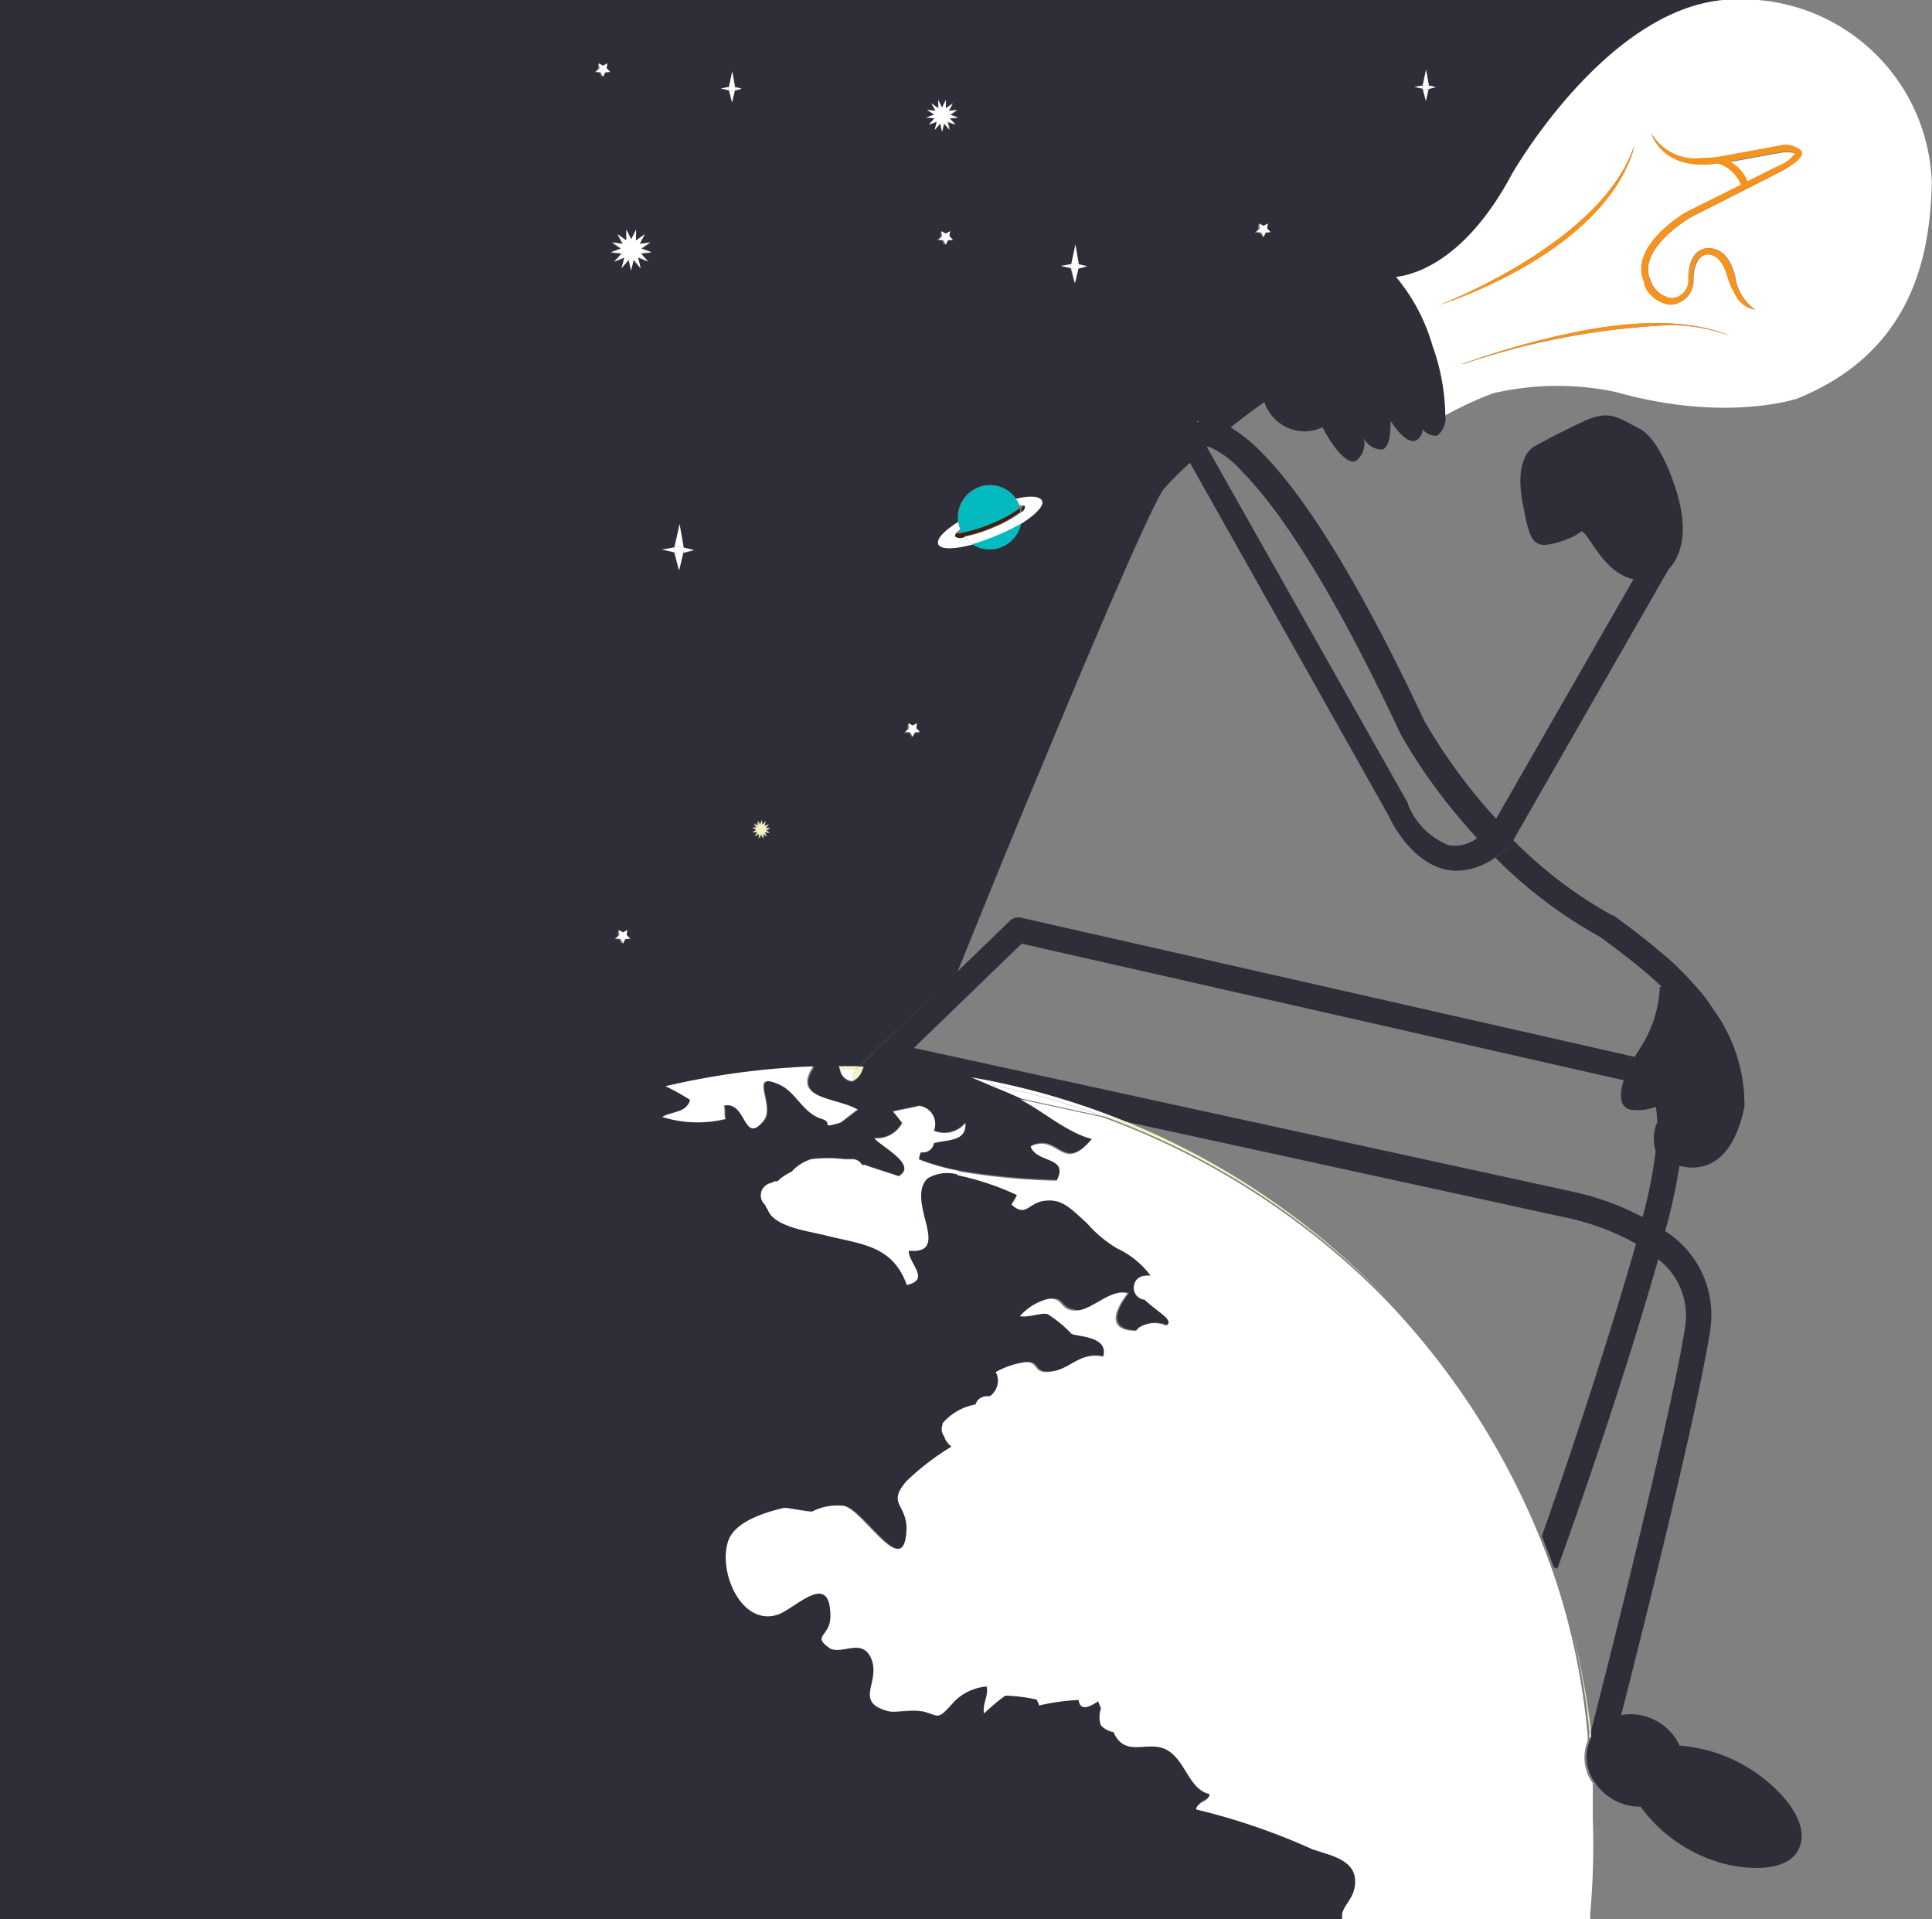 <svg id="Layer_1" data-name="Layer 1" xmlns="http://www.w3.org/2000/svg" viewBox="0 0 97.46 96.81"><rect x="0" y="0" width="97.46" height="96.81" fill="#808080" stroke="none"/><defs><style>.cls-1{fill:#2e2e38;}.cls-2{fill:#fff;}.cls-3{fill:#f6921e;}.cls-4{fill:#3b2314;}.cls-5{fill:#f3f3c3;}.cls-6{fill:#231f20;}.cls-7{fill:#00bcc1;}</style></defs><title>Untitled-2</title><path class="cls-1" d="M60.75,357.51h0.12l0,0.05,10.16,18,0,0.06a3.68,3.68,0,0,0,2.06,2.05,1.9,1.9,0,0,0,1.42-.36q-0.62-.68-1.25-1.45a27.16,27.16,0,0,1-2.61-3.81v0c-3.83-8.17-6.47-11.71-8-13.24A4.82,4.82,0,0,0,61,357.57l-0.07,0-0.07,0-0.1-.18,0.05,0.15H60.75ZM38.69,377.24L38.58,377l0.24,0-0.2-.15,0.24-.08-0.24,0,0.17-.18-0.23.08,0.07-.24-0.17.18,0-.25-0.07.24-0.15-.2,0.05,0.24-0.23-.1,0.16,0.19-0.25,0,0.23,0.1L38,377l0.25,0-0.13.22,0.21-.14v0.25l0.12-.22,0.1,0.23v-0.25Zm7.21,44.92h0ZM33.61,389.83h0a10.78,10.78,0,0,1,1.24.69c-0.19.67-.94,0.57-1.4,0.86a5.93,5.93,0,0,0,3.18.1c-0.09-.19,0-0.58-0.09-0.67,1.12-.29.93,2,2,0.77,0.65-.77-0.84-2.59.84-1.82,0.84,0.38,1.12,1.44,2.15,1.73,0.56,0.19-.19.48,0.84,0.19,0.09,0,.75-0.57.93-0.67-1.06-.63-3.36-0.5-2.21-2.16A38.6,38.6,0,0,0,33.61,389.83Zm34.09,42-65.17,0H0V335H87.56c-6.29,0-11.29,8.8-11.29,8.8-2.31,4.33-4.85,5.08-5.85,5.2a9.46,9.46,0,0,1,1.84,3.47,10.81,10.81,0,0,1,.65,3.53,1.07,1.07,0,0,1-.41,1,0.78,0.78,0,0,1-.73-0.32,0.7,0.7,0,0,1-.36.58c-0.33.11-.79-0.27-1.26-1,0,0.79-.1,1.33-0.41,1.44a1,1,0,0,1-.93-0.55,1.16,1.16,0,0,1-.42,1.14c-0.42.15-1.07-.55-1.68-1.71a2.11,2.11,0,0,1-.93.21,2.15,2.15,0,0,1-2-1.48c-0.33.24-1,.71-1.7,1.28a7.67,7.67,0,0,1,1.51,1.21c2.34,2.33,5.12,6.9,8.26,13.59a28.2,28.2,0,0,0,3.62,4.94l6.93-12.08c-1.4-.31-2.08-1.94-2.5-2.34-0.2-.19,0,0-1,0.38-1.57.52-1.69,0.22-2.09-1.89-0.48-2.53.7-2.91,0.7-2.91s1.14-.64,2.41-1.22,1.67-.19,2.78.38,1.85,3.1,1.85,3.1c0.7,2.24.18,3.4-.38,4h0l-7.77,13.55-0.1.18a0.64,0.64,0,0,1-.1.14,6.12,6.12,0,0,1-.68.59,3.39,3.39,0,0,1-2,.74,2.77,2.77,0,0,1-.54-0.05c-1.8-.36-2.81-2.45-2.95-2.76l-10-17.76a13.33,13.33,0,0,0-1.33,1.33c-0.21.26-1.23,2.12-6.11,13.88-1.68,4-3.31,8.05-4.31,10.51L46,386.25h0l-2.66,2.57h-1L42.37,389a0.69,0.69,0,0,0,.51.58,0.47,0.47,0,0,0,.16,0A0.89,0.89,0,0,0,43.5,389l0.07-.17a38.23,38.23,0,0,1,5.4.54l0.81,0.34h0c0.57,0.24,1.14.47,1.71,0.72h0c1.12,0.58,2.42,1.72,3.63,2-1.5,1.82-1.68-.29-3.09.38,0.28,0.86,2,.48,1.31,1.73a33.62,33.62,0,0,1-5-.48,11.44,11.44,0,0,1-2-.57,1,1,0,0,1,.09-0.36h0.1a0.55,0.55,0,0,0,.56-0.47c0.71-.19,1.65-0.08,1.59-1a1.37,1.37,0,0,1-1.59.38,0.91,0.91,0,0,0-.75-1.25c-0.37.1-.94,0.19-1.31,0.29,0.19,0.19.37,0.48,0.47,0.57a1.45,1.45,0,0,1-1.4.77c0.28,0.38,2.24,1.34,1.22,1.92h0s-1.51-.48-1.69-0.57l-0.16,0a0.54,0.54,0,0,0-.49-0.29H42.59a6.67,6.67,0,0,0-1.65,0,2.2,2.2,0,0,0-1,.64h0a2.46,2.46,0,0,0-.71.48h0l-0.13,0a0.59,0.59,0,0,0-.18.08,0.63,0.63,0,0,0-.3,1.1,0.58,0.58,0,0,0,.12.22h0c0.29,0.86,1.94,1.08,2.86,1.3,1.87,0.48,3.46.48,4.12,2.49,1.21-.29.09-1.05,0.09-1.73,2.24,0.19-.19-2.49.94-3.64a1.92,1.92,0,0,1,1.58-.19,13.86,13.86,0,0,1,3,1,2.16,2.16,0,0,1-.28.48c0.75,0.67.93-.19,1.68-0.19s1.22,0.29,2.15,1.15a6.14,6.14,0,0,0,1.5,1.25,4.43,4.43,0,0,1,1.78,1.44H58.08a0.59,0.59,0,0,0-.23,0,0.55,0.55,0,0,0-.55.42h0v0a0.6,0.6,0,0,0,.52.78c0.64,0.63,1.55,1.05,1.07,1.31h0a1.46,1.46,0,0,0-1.3.06,0.62,0.62,0,0,0-.2.2c-1.24,0-1.32-.73-0.44-1.88-0.84-.29-1.68,1-2.62.86s-0.56-.67-1.4-0.58a2.71,2.71,0,0,0-1.4.86c0.37,0.1,1.12-.19,1.4-0.1a6.07,6.07,0,0,1,1.21,1c0.47,0.19,1.87.19,1.59,1.15-1.31-.29-1.68.77-2.9,0.77-0.65,0-.37-0.57-1.12-0.48a4.08,4.08,0,0,0-1.4.48,0.94,0.94,0,0,1-.32,1.23l-0.15,0a0.55,0.55,0,0,0-.55.41,2.78,2.78,0,0,0-1.56.83,0.65,0.65,0,0,0-.11.14h0s0,0,0,.07a0.58,0.58,0,0,0,.08.55h0A1.08,1.08,0,0,0,48,408a12.88,12.88,0,0,0-2.24,1.73c-1,1.15,0,1.15,0,2.4-0.09,2.78-2.15-1-3.18-1.15a2.81,2.81,0,0,0-1.59.29c-0.28,0-1.22-.19-1.4-0.19-0.84.19-2.43,0.67-2.81,1.63-0.56,1.53.65,4.41,2.52,3.74,0.94-.38,2.62-2.21,2.62.1,0,1.05-1,1,0,1.63,0.56,0.29,1.5-.48,2,0.38,0.66,1.25-.93,2.3.94,2.78,0.32,0.11,1.15-.07,1.62,0h0l0.09,0h0c0.86,0.21.71,0.48,1.47-.35a2.63,2.63,0,0,1,1.83-1c0.1,0.5-.23.87-0.13,1.36a11.12,11.12,0,0,1,1.07-.9,8.3,8.3,0,0,1,1.59.2c0,0.11.08,0.19,0.11,0.3a10.87,10.87,0,0,1,2-.28c0,0.65.62,0.27,1,.06,0,0.15.12,0.24,0.12,0.39a1.31,1.31,0,0,0,0,.82,1.09,1.09,0,0,0,.64.35c0.63,1.46,1.83.31,2.85,1,0.8,0.57,1,1.9,2,2.13-0.07.44-.61,0.35-0.69,0.77a32.71,32.71,0,0,1,5.85,2c0.94,0.38,2.45.57,2.14,2-0.11.52-.48,0.77-0.62,1.26v0.28Zm4.36-92.3,0.36-.1-0.35-.08-0.14-.8-0.17.8-0.42.07,0.42,0.09,0.16,0.62Zm-8.22,7.24,0.25,0-0.18-.18,0-.25-0.22.12-0.22-.12,0,0.25-0.18.18,0.25,0L63.74,347Zm-3.44,9.57,0.09-.07-0.11,0Zm-6-7.76,0.45-.12-0.43-.1-0.17-1-0.21,1-0.51.09L54,348.56l0.2,0.76Zm-2.9,12.86c0.73-.45,1.17-0.9,1.06-1.15S52,360,51.24,360.18a1.58,1.58,0,0,0-1.91-.56,1.63,1.63,0,0,0-1,1.73c-0.71.44-1.12,0.87-1,1.13s0.81,0.26,1.74,0h0a1.57,1.57,0,0,0,1.47.14A1.62,1.62,0,0,0,51.51,361.44ZM47.9,341l0.43,0-0.4-.15,0.36-.24-0.43.06,0.2-.38-0.35.25v-0.44l-0.19.39-0.19-.39v0.44L47,340.24l0.21,0.38-0.43-.06,0.36,0.24-0.4.15,0.43,0-0.29.32,0.4-.16-0.11.42,0.28-.33,0.1,0.43,0.1-.43,0.28,0.33-0.11-.42,0.4,0.16Zm-0.08,6.15,0.25,0-0.18-.18,0-.25-0.22.12-0.22-.12,0,0.25-0.18.18,0.25,0,0.11,0.23ZM46.15,372l0.25,0-0.18-.18,0-.25-0.22.12-0.22-.12,0,0.25-0.18.18,0.25,0L46,372.2Zm-9.09-32.38,0.36-.1-0.34-.08-0.14-.79-0.17.79-0.41.07,0.41,0.09,0.16,0.61Zm-2.6,23.32,0.54-.14-0.51-.12-0.2-1.18L34,362.64l-0.62.11L34,362.89l0.24,0.91Zm-2.14-15.1,0.54-.06-0.51-.19,0.45-.31-0.54.07,0.26-.49-0.44.32v-0.55l-0.25.49-0.25-.49v0.55l-0.44-.32,0.26,0.49-0.54-.07,0.45,0.31-0.51.19,0.54,0.06-0.37.41,0.51-.2-0.14.53,0.36-.42,0.12,0.54,0.12-.54,0.36,0.42L32.19,348l0.51,0.2ZM31.54,382.4l0.25,0-0.18-.18,0-.25-0.22.12-0.22-.12,0,0.25-0.18.18,0.25,0,0.11,0.23Zm-1-43.72,0.25,0-0.18-.18,0-.25-0.22.12-0.22-.12,0,0.25-0.18.18,0.25,0,0.11,0.23Z" transform="translate(0 -335.03)"/><path class="cls-2" d="M80.22,431.54v0.3H2.53l65.17,0v-0.28c0.14-.48.51-0.74,0.62-1.26,0.31-1.46-1.2-1.66-2.14-2a32.71,32.71,0,0,0-5.85-2c0.09-.42.62-0.33,0.69-0.77-1-.23-1.19-1.55-2-2.13-1-.74-2.22.42-2.85-1a1.09,1.09,0,0,1-.64-0.35,1.31,1.31,0,0,1,0-.82c0-.15-0.12-0.24-0.12-0.39-0.33.21-.91,0.59-1-0.06a10.87,10.87,0,0,0-2,.28c0-.11-0.08-0.19-0.11-0.3a8.3,8.3,0,0,0-1.59-.2,11.12,11.12,0,0,0-1.07.9c-0.1-.49.24-0.86,0.13-1.36A2.63,2.63,0,0,0,48,421c-0.76.83-.61,0.56-1.47,0.35h0l-0.08,0h0s0,0,0,0h0s0,0,0,0c-0.48-.11-1.3.07-1.62,0-1.87-.48-0.28-1.53-0.94-2.78-0.47-.86-1.4-0.1-2-0.38-1-.67,0-0.58,0-1.63,0-2.3-1.68-.48-2.62-0.1-1.87.67-3.09-2.21-2.52-3.74,0.37-1,2-1.44,2.81-1.63,0.19,0,1.12.19,1.4,0.19a2.81,2.81,0,0,1,1.59-.29c1,0.19,3.09,3.93,3.18,1.15,0-1.25-1-1.25,0-2.4A12.88,12.88,0,0,1,48,408a1.08,1.08,0,0,1-.38-0.53h0a0.58,0.58,0,0,1-.08-0.55l0-.07a0.65,0.65,0,0,1,.11-0.14,2.78,2.78,0,0,1,1.56-.83,0.55,0.55,0,0,1,.55-0.41l0.15,0a0.94,0.94,0,0,0,.32-1.23,4.08,4.08,0,0,1,1.4-.48c0.75-.1.47,0.48,1.12,0.48,1.21,0,1.59-1.05,2.9-.77,0.28-1-1.12-1-1.59-1.15a6.07,6.07,0,0,0-1.21-1c-0.28-.1-1,0.19-1.4.1a2.71,2.71,0,0,1,1.4-.86c0.84-.1.56,0.58,1.4,0.58s1.78-1.15,2.62-.86c-0.89,1.16-.8,1.89.44,1.88a0.62,0.62,0,0,1,.2-0.2,1.46,1.46,0,0,1,1.3-.06h0c0.49-.26-0.42-0.68-1.07-1.31a0.6,0.6,0,0,1-.52-0.78v0a0.55,0.55,0,0,1,.55-0.42,0.59,0.59,0,0,1,.23,0h0.05A4.43,4.43,0,0,0,56.35,398a6.14,6.14,0,0,1-1.5-1.25c-0.93-.86-1.31-1.25-2.15-1.15s-0.93.86-1.68,0.19a2.16,2.16,0,0,0,.28-0.48,13.86,13.86,0,0,0-3-1l0-.2a33.62,33.62,0,0,0,5,.48c0.65-1.25-1-.86-1.31-1.73,1.4-.67,1.59,1.44,3.09-0.38-1.21-.29-2.51-1.43-3.63-2l4.15,0.9a38.34,38.34,0,0,1,14.17,9.08l0,0a38,38,0,0,1,7.89,12.09q0.31,0.76.59,1.53,0.59,1.66,1,3.38h0a35.11,35.11,0,0,1,.84,5.1l0,0.1h0l0,0.19a2.21,2.21,0,0,0,.26,2.13q0,0.92,0,1.84A38.31,38.31,0,0,1,80.22,431.54ZM58.18,403h0Z" transform="translate(0 -335.03)"/><path class="cls-2" d="M73.76,353.39l-0.06,0,0.13,0A38,38,0,0,1,84,351.44a8.54,8.54,0,0,1,3.28.53c-1.75-.75-4.48-0.92-8.29-0.08A41.62,41.62,0,0,0,73.76,353.39Zm-1.15-3,0.33-.1c0.34-.13,7.76-2.6,9.42-7.58l0.07-.32C80.83,347.21,72.94,350.29,72.61,350.41ZM87.7,335a9.56,9.56,0,0,1,9.75,9.26c-0.09,3.45-.83,8.46-6.8,10.88,0,0-3.62,1.22-9.11-.33a14.28,14.28,0,0,0-6.23.06,18.64,18.64,0,0,0-2.4,1.11,10.81,10.81,0,0,0-.65-3.53A9.46,9.46,0,0,0,70.43,349c1-.12,3.54-0.87,5.85-5.2,0,0,5-8.8,11.29-8.8H87.7Zm2.17,8.67c0.8-.46,1.09-0.75,1-1a1.24,1.24,0,0,0-1.21-.26l-2.84.52a5.41,5.41,0,0,1-1,.09,2.59,2.59,0,0,1-2.49-1.23s0.55,1.9,3.34,1.48a1.82,1.82,0,0,1,1.17,1.08l-2.77,1.38c-0.12.07-2.93,1.73-2.11,3.54h0a1.12,1.12,0,0,0,0,.13,1.61,1.61,0,0,0,1.29,1,1.22,1.22,0,0,0,1.18-1.31s0-1.11.65-1.22c0,0,.76-0.15,1.09,1.18a4,4,0,0,0,.37.82,1.35,1.35,0,0,0,1,.78,2.44,2.44,0,0,1-1-1.66c-0.32-1.3-1-1.44-1.32-1.44H86.09c-1,.14-0.91,1.48-0.91,1.52a0.89,0.89,0,0,1-.85,1,1.34,1.34,0,0,1-1.07-.91c-0.71-1.57,2-3.14,2-3.15Z" transform="translate(0 -335.03)"/><path class="cls-2" d="M90.58,342.76a1.73,1.73,0,0,1-.85.66l-1.58.79a1.87,1.87,0,0,0-.91-1l2.47-.45A2.12,2.12,0,0,1,90.58,342.76Z" transform="translate(0 -335.03)"/><path class="cls-3" d="M87.24,343.17a1.87,1.87,0,0,1,.91,1l1.58-.79a1.73,1.73,0,0,0,.85-0.66,2.12,2.12,0,0,0-.87,0Zm-2,2.84s-2.68,1.58-2,3.15a1.34,1.34,0,0,0,1.07.91,0.89,0.89,0,0,0,.85-1s0-1.38.91-1.52h0.13c0.29,0,1,.14,1.32,1.44a2.44,2.44,0,0,0,1,1.66,1.35,1.35,0,0,1-1-.78,4,4,0,0,1-.37-0.82c-0.33-1.33-1.06-1.19-1.09-1.18-0.69.11-.65,1.2-0.65,1.22a1.22,1.22,0,0,1-1.18,1.31,1.61,1.61,0,0,1-1.29-1,1.12,1.12,0,0,1,0-.13h0c-0.82-1.81,2-3.47,2.11-3.54l2.77-1.38a1.82,1.82,0,0,0-1.17-1.08c-2.79.43-3.33-1.46-3.34-1.48A2.59,2.59,0,0,0,85.84,343a5.41,5.41,0,0,0,1-.09l2.84-.52a1.24,1.24,0,0,1,1.21.26c0.09,0.27-.21.56-1,1Z" transform="translate(0 -335.03)"/><path class="cls-1" d="M82.46,388.34l0.27-.43a6.11,6.11,0,0,0,1-3.1l0.1,0c-0.25-.24-0.57-0.53-0.95-0.85-1-.83-2-1.55-2.16-1.67a23.23,23.23,0,0,1-5.29-4,6.12,6.12,0,0,0,.68-0.59,0.64,0.64,0,0,0,.1-0.14l0.1-.18a21.83,21.83,0,0,0,5,3.81l0.06,0s1.24,0.88,2.42,1.88a14.22,14.22,0,0,1,1.64,1.59h0a8.47,8.47,0,0,1,1,1.28A8.22,8.22,0,0,1,88,390.83c-0.66,3.33-2.52,3.22-3.28,3a28.4,28.4,0,0,1-.72,3.3,5,5,0,0,1,2.27,5c-0.61,4-3.45,15.35-4.49,19.41a2.74,2.74,0,0,1,2.95,1.54,7.81,7.81,0,0,1,4.64,2c0.81,0.72,1.94,2.08,1.35,3.25s-2.63,1-3.74.71a7.58,7.58,0,0,1-4.22-2.88,2.74,2.74,0,0,1-2.3-1.21,2.21,2.21,0,0,1-.26-2.13l0.07-.15h0l0-.37c0.6-2.34,4.08-16,4.74-20.37a3.59,3.59,0,0,0-1.36-3.38c-2.22,7.79-5.06,15.51-5.09,15.6l-0.18-.07,0,0q-0.28-.77-0.59-1.53l0-.07c0.9-2.54,3-8.65,4.74-14.71l-0.1-.06a12.52,12.52,0,0,0-3.28-1.23h0l-22.43-4.89a37.81,37.81,0,0,0-7.7-2.19,38.23,38.23,0,0,0-5.4-.54H43.31L46,386.25h0l2.19-2.11,2.75-2.66a0.62,0.62,0,0,1,.57-0.16Zm1.06,4.76a2.08,2.08,0,0,1,.08-1.46,5.57,5.57,0,0,0-.07-0.78,2.64,2.64,0,0,1-1.16.16c-0.64-.06-0.73-0.67-0.46-1.5l-30.37-6.89-5.44,5.26,33.28,7.26a13.79,13.79,0,0,1,3.48,1.27,23.76,23.76,0,0,0,.66-3.32h0Z" transform="translate(0 -335.03)"/><polygon class="cls-4" points="80.29 87.63 80.29 87.64 80.29 87.63 80.29 87.63"/><path class="cls-5" d="M80.25,422.29l0,0.37h0l-0.09,0v-0.11Z" transform="translate(0 -335.03)"/><path class="cls-5" d="M80.19,422.53v0.11h0Z" transform="translate(0 -335.03)"/><path class="cls-5" d="M80.25,422.29l-0.06.24a35.11,35.11,0,0,0-.84-5.1A37.71,37.71,0,0,1,80.25,422.29Z" transform="translate(0 -335.03)"/><path class="cls-3" d="M72.61,350.41c0.32-.12,8.22-3.21,9.82-8l-0.07.32c-1.66,5-9.08,7.45-9.42,7.58Z" transform="translate(0 -335.03)"/><path class="cls-3" d="M73.76,353.39a41.62,41.62,0,0,1,5.19-1.5c3.81-.85,6.54-0.67,8.29.08a8.54,8.54,0,0,0-3.28-.53,38,38,0,0,0-10.14,1.94l-0.13,0Z" transform="translate(0 -335.03)"/><polygon class="cls-2" points="72.43 4.39 72.07 4.49 72.09 4.38 72.08 4.31 72.43 4.39"/><polygon class="cls-2" points="72.08 4.31 72.09 4.38 72.07 4.49 71.96 4.52 71.77 4.47 71.75 4.41 71.77 4.31 71.94 4.28 72.08 4.31"/><polygon class="cls-2" points="71.94 3.51 72.08 4.31 71.94 4.28 71.77 4.31 71.94 3.51"/><polygon class="cls-2" points="72.07 4.49 71.93 5.09 71.77 4.47 71.96 4.52 72.07 4.49"/><polygon class="cls-2" points="71.77 4.31 71.75 4.41 71.77 4.47 71.35 4.38 71.77 4.31"/><path class="cls-5" d="M69.83,400.41a38.34,38.34,0,0,0-14.17-9.08l1,0.22A38.15,38.15,0,0,1,69.83,400.41Z" transform="translate(0 -335.03)"/><polygon class="cls-2" points="63.74 11.39 63.96 11.27 63.92 11.52 64.09 11.7 63.85 11.73 63.74 11.96 63.63 11.73 63.38 11.7 63.56 11.52 63.52 11.27 63.74 11.39"/><path class="cls-6" d="M60.93,357.54l0,0,0-.05Z" transform="translate(0 -335.03)"/><path class="cls-6" d="M60.81,357.49l-0.05-.15,0.1,0.18H60.81Z" transform="translate(0 -335.03)"/><path class="cls-6" d="M60.5,356.26l-0.09.07,0,0Z" transform="translate(0 -335.03)"/><path class="cls-5" d="M58.2,403h0Z" transform="translate(0 -335.03)"/><path class="cls-5" d="M57.3,399.82v0h0Z" transform="translate(0 -335.03)"/><path class="cls-2" d="M56.68,391.56l-1-.22a39,39,0,0,0-5.87-1.63h0L49,389.37A37.81,37.81,0,0,1,56.68,391.56Z" transform="translate(0 -335.03)"/><polygon class="cls-2" points="54.85 13.43 54.4 13.55 54.44 13.41 54.42 13.33 54.85 13.43"/><polygon class="cls-2" points="54.42 13.33 54.44 13.41 54.4 13.55 54.27 13.58 54.03 13.53 54.01 13.44 54.04 13.32 54.25 13.29 54.42 13.33"/><polygon class="cls-2" points="54.25 12.34 54.42 13.33 54.25 13.29 54.04 13.32 54.25 12.34"/><polygon class="cls-2" points="54.4 13.55 54.23 14.29 54.03 13.53 54.27 13.58 54.4 13.55"/><polygon class="cls-2" points="54.04 13.32 54.01 13.44 54.03 13.53 53.52 13.41 54.04 13.32"/><path class="cls-4" d="M51.72,360.58a0.35,0.35,0,0,1-.2.29,1.72,1.72,0,0,0,0-.21,0.87,0.87,0,0,0,.13-0.14A0.13,0.13,0,0,1,51.72,360.58Z" transform="translate(0 -335.03)"/><path class="cls-2" d="M49.78,389.71a39,39,0,0,1,5.87,1.63l-4.15-.9h0C50.92,390.17,50.36,389.94,49.78,389.71Z" transform="translate(0 -335.03)"/><path class="cls-2" d="M51.52,360.87a1.63,1.63,0,0,1,0,.57,9.48,9.48,0,0,1-1.27.64,9.92,9.92,0,0,1-1.16.41h0a1.56,1.56,0,0,1-.41-0.39,7.25,7.25,0,0,0,1.43-.45A6.54,6.54,0,0,0,51.52,360.87Z" transform="translate(0 -335.03)"/><path class="cls-2" d="M51.6,360.52H51.42a1.61,1.61,0,0,0-.18-0.33c0.72-.15,1.23-0.13,1.33.11s-0.33.7-1.06,1.15a1.63,1.63,0,0,0,0-.57,0.35,0.35,0,0,0,.2-0.29A0.13,0.13,0,0,0,51.6,360.52Z" transform="translate(0 -335.03)"/><path class="cls-7" d="M51.42,360.52l0,0.14a6.26,6.26,0,0,1-1.46.8,7,7,0,0,1-1.47.46,1.46,1.46,0,0,1-.08-0.17v0a6.86,6.86,0,0,1,1.37-.73A6.16,6.16,0,0,1,51.42,360.52Z" transform="translate(0 -335.03)"/><path class="cls-7" d="M51.51,361.44a1.62,1.62,0,0,1-1,1.18,1.57,1.57,0,0,1-1.47-.14,9.92,9.92,0,0,0,1.16-.41A9.48,9.48,0,0,0,51.51,361.44Z" transform="translate(0 -335.03)"/><path class="cls-7" d="M51.24,360.18a8.91,8.91,0,0,0-1.57.5,9.37,9.37,0,0,0-1.31.67,1.63,1.63,0,0,1,1-1.73A1.58,1.58,0,0,1,51.24,360.18Z" transform="translate(0 -335.03)"/><path class="cls-4" d="M50,361.45a6.26,6.26,0,0,0,1.46-.8,1.72,1.72,0,0,1,0,.21,6.54,6.54,0,0,1-1.43.78,7.25,7.25,0,0,1-1.43.45,1.41,1.41,0,0,1-.12-0.18A7,7,0,0,0,50,361.45Z" transform="translate(0 -335.03)"/><path class="cls-7" d="M51.42,360.5h0a6.16,6.16,0,0,0-1.6.48,6.86,6.86,0,0,0-1.37.73,1.62,1.62,0,0,1-.1-0.37,9.37,9.37,0,0,1,1.31-.67,8.91,8.91,0,0,1,1.57-.5A1.61,1.61,0,0,1,51.42,360.5Z" transform="translate(0 -335.03)"/><path class="cls-2" d="M48.67,362.1a1.56,1.56,0,0,0,.41.39c-0.92.25-1.62,0.27-1.74,0s0.31-.69,1-1.13a1.62,1.62,0,0,0,.1.37,1,1,0,0,0-.22.2h0a0.14,0.14,0,0,0,0,.13A0.48,0.48,0,0,0,48.67,362.1Z" transform="translate(0 -335.03)"/><path class="cls-4" d="M48.24,361.93a1.13,1.13,0,0,0,.31,0,1.41,1.41,0,0,0,.12.18,0.48,0.48,0,0,1-.47,0,0.14,0.14,0,0,1,0-.13h0Z" transform="translate(0 -335.03)"/><polygon class="cls-2" points="47.89 11.91 48.07 12.09 47.82 12.12 47.71 12.35 47.6 12.12 47.35 12.09 47.53 11.91 47.49 11.66 47.71 11.78 47.93 11.66 47.89 11.91"/><polygon class="cls-2" points="47.52 5.42 47.72 5.03 47.71 5.46 48.06 5.21 47.86 5.59 48.28 5.54 47.93 5.78 48.33 5.93 47.91 5.97 48.2 6.3 47.79 6.14 47.9 6.56 47.62 6.23 47.52 6.66 47.43 6.23 47.15 6.56 47.25 6.14 46.85 6.3 47.14 5.97 46.72 5.93 47.12 5.78 46.76 5.54 47.19 5.59 46.98 5.21 47.34 5.46 47.33 5.03 47.52 5.42"/><path class="cls-5" d="M47.56,406.82h0l0,0.07S47.56,406.85,47.56,406.82Z" transform="translate(0 -335.03)"/><path class="cls-5" d="M46.52,421.34h0S46.54,421.36,46.52,421.34Z" transform="translate(0 -335.03)"/><path class="cls-4" d="M46.56,421.37l-0.09,0h0Z" transform="translate(0 -335.03)"/><path class="cls-4" d="M46.52,421.34h0S46.5,421.33,46.52,421.34Z" transform="translate(0 -335.03)"/><polygon class="cls-4" points="46.48 86.32 46.47 86.32 46.48 86.32 46.48 86.32"/><polygon class="cls-2" points="46.22 36.73 46.4 36.9 46.15 36.94 46.04 37.17 45.93 36.94 45.68 36.9 45.86 36.73 45.82 36.48 46.04 36.59 46.26 36.48 46.22 36.73"/><path class="cls-4" d="M45.76,422.16h0Z" transform="translate(0 -335.03)"/><path class="cls-5" d="M43.57,388.83L43.5,389H43.15l0.07-.09,0.09-.08h0.26Z" transform="translate(0 -335.03)"/><path class="cls-5" d="M43.5,389a0.89,0.89,0,0,1-.45.53,0.65,0.65,0,0,1,.1-0.54H43.5Z" transform="translate(0 -335.03)"/><path class="cls-2" d="M43.15,389a0.65,0.65,0,0,0-.1.54,0.47,0.47,0,0,1-.16,0,0.69,0.69,0,0,1-.51-0.58h0.78Z" transform="translate(0 -335.03)"/><path class="cls-2" d="M43.26,391c-0.19.1-.84,0.67-0.93,0.67-1,.29-0.28,0-0.84-0.19-1-.29-1.31-1.34-2.15-1.73-1.68-.77-0.19,1.05-0.84,1.82-1,1.25-.84-1.05-2-0.77,0.09,0.1,0,.48.09,0.67a5.93,5.93,0,0,1-3.18-.1c0.47-.29,1.21-0.19,1.4-0.86a10.78,10.78,0,0,0-1.24-.69h0a38.6,38.6,0,0,1,7.44-1C39.9,390.5,42.2,390.37,43.26,391Z" transform="translate(0 -335.03)"/><path class="cls-5" d="M42.42,388.81h0.89l-0.09.08-0.07.09H42.37l-0.05-.17h0.1Z" transform="translate(0 -335.03)"/><path class="cls-2" d="M41.58,397.33c-0.91-.22-2.56-0.43-2.86-1.3h0a0.58,0.58,0,0,1-.12-0.22,0.63,0.63,0,0,1,.3-1.1,0.59,0.59,0,0,1,.18-0.08l0.13,0h0a2.46,2.46,0,0,1,.71-0.48h0a2.2,2.2,0,0,1,1-.64,6.67,6.67,0,0,1,1.65,0H43a0.54,0.54,0,0,1,.49.29l0.16,0c0.18,0.09,1.64.53,1.69,0.57h0c1-.58-0.94-1.53-1.22-1.92a1.45,1.45,0,0,0,1.4-.77c-0.09-.1-0.28-0.38-0.47-0.57,0.37-.1.94-0.19,1.31-0.29a0.91,0.91,0,0,1,.75,1.25,1.37,1.37,0,0,0,1.59-.38c0.06,0.92-.88.82-1.59,1a0.55,0.55,0,0,1-.56.47h-0.1a1,1,0,0,0-.09.36,11.44,11.44,0,0,0,2,.57l0,0.2a1.92,1.92,0,0,0-1.58.19c-1.12,1.15,1.31,3.84-.94,3.64,0,0.67,1.12,1.44-.09,1.73C45,397.81,43.45,397.81,41.58,397.33Z" transform="translate(0 -335.03)"/><polygon class="cls-5" points="38.58 41.98 38.69 42.21 38.5 42.05 38.49 42.3 38.39 42.08 38.27 42.3 38.28 42.05 38.07 42.18 38.2 41.97 37.95 41.99 38.16 41.86 37.94 41.76 38.18 41.75 38.02 41.55 38.25 41.66 38.2 41.41 38.35 41.61 38.42 41.36 38.46 41.61 38.63 41.43 38.56 41.67 38.79 41.59 38.62 41.76 38.86 41.8 38.63 41.88 38.83 42.03 38.58 41.98"/><polygon class="cls-2" points="37.42 4.47 37.07 4.56 37.09 4.45 37.08 4.39 37.42 4.47"/><polygon class="cls-2" points="37.08 4.39 37.09 4.45 37.07 4.56 36.96 4.59 36.77 4.55 36.75 4.48 36.77 4.38 36.94 4.35 37.08 4.39"/><polygon class="cls-2" points="37.08 4.39 36.94 4.35 36.77 4.38 36.94 3.6 37.08 4.39"/><polygon class="cls-2" points="37.07 4.56 36.93 5.16 36.77 4.55 36.96 4.59 37.07 4.56"/><polygon class="cls-2" points="36.77 4.38 36.75 4.48 36.77 4.55 36.36 4.46 36.77 4.38"/><polygon class="cls-2" points="35 27.74 34.47 27.88 34.51 27.71 34.49 27.62 35 27.74"/><polygon class="cls-2" points="34.49 27.62 34.51 27.71 34.47 27.88 34.31 27.92 34.02 27.86 34 27.76 34.03 27.61 34.28 27.57 34.49 27.62"/><polygon class="cls-2" points="34.28 26.43 34.49 27.62 34.28 27.57 34.03 27.61 34.28 26.43"/><polygon class="cls-2" points="34.47 27.88 34.26 28.77 34.02 27.86 34.31 27.92 34.47 27.88"/><polygon class="cls-2" points="34.03 27.61 34 27.76 34.02 27.86 33.41 27.72 34.03 27.61"/><polygon class="cls-2" points="32.08 12.13 32.53 11.81 32.27 12.3 32.81 12.22 32.35 12.53 32.87 12.72 32.33 12.78 32.69 13.19 32.19 12.99 32.32 13.52 31.97 13.1 31.84 13.64 31.72 13.1 31.36 13.52 31.5 12.99 30.99 13.19 31.36 12.78 30.82 12.72 31.33 12.53 30.88 12.22 31.42 12.3 31.16 11.81 31.6 12.13 31.6 11.58 31.84 12.07 32.09 11.58 32.08 12.13"/><polygon class="cls-2" points="31.61 47.16 31.79 47.34 31.54 47.37 31.43 47.6 31.32 47.37 31.07 47.34 31.25 47.16 31.21 46.91 31.43 47.03 31.65 46.91 31.61 47.16"/><polygon class="cls-2" points="30.6 3.44 30.78 3.62 30.53 3.65 30.42 3.88 30.31 3.65 30.07 3.62 30.25 3.44 30.2 3.19 30.42 3.31 30.64 3.19 30.6 3.44"/></svg>
